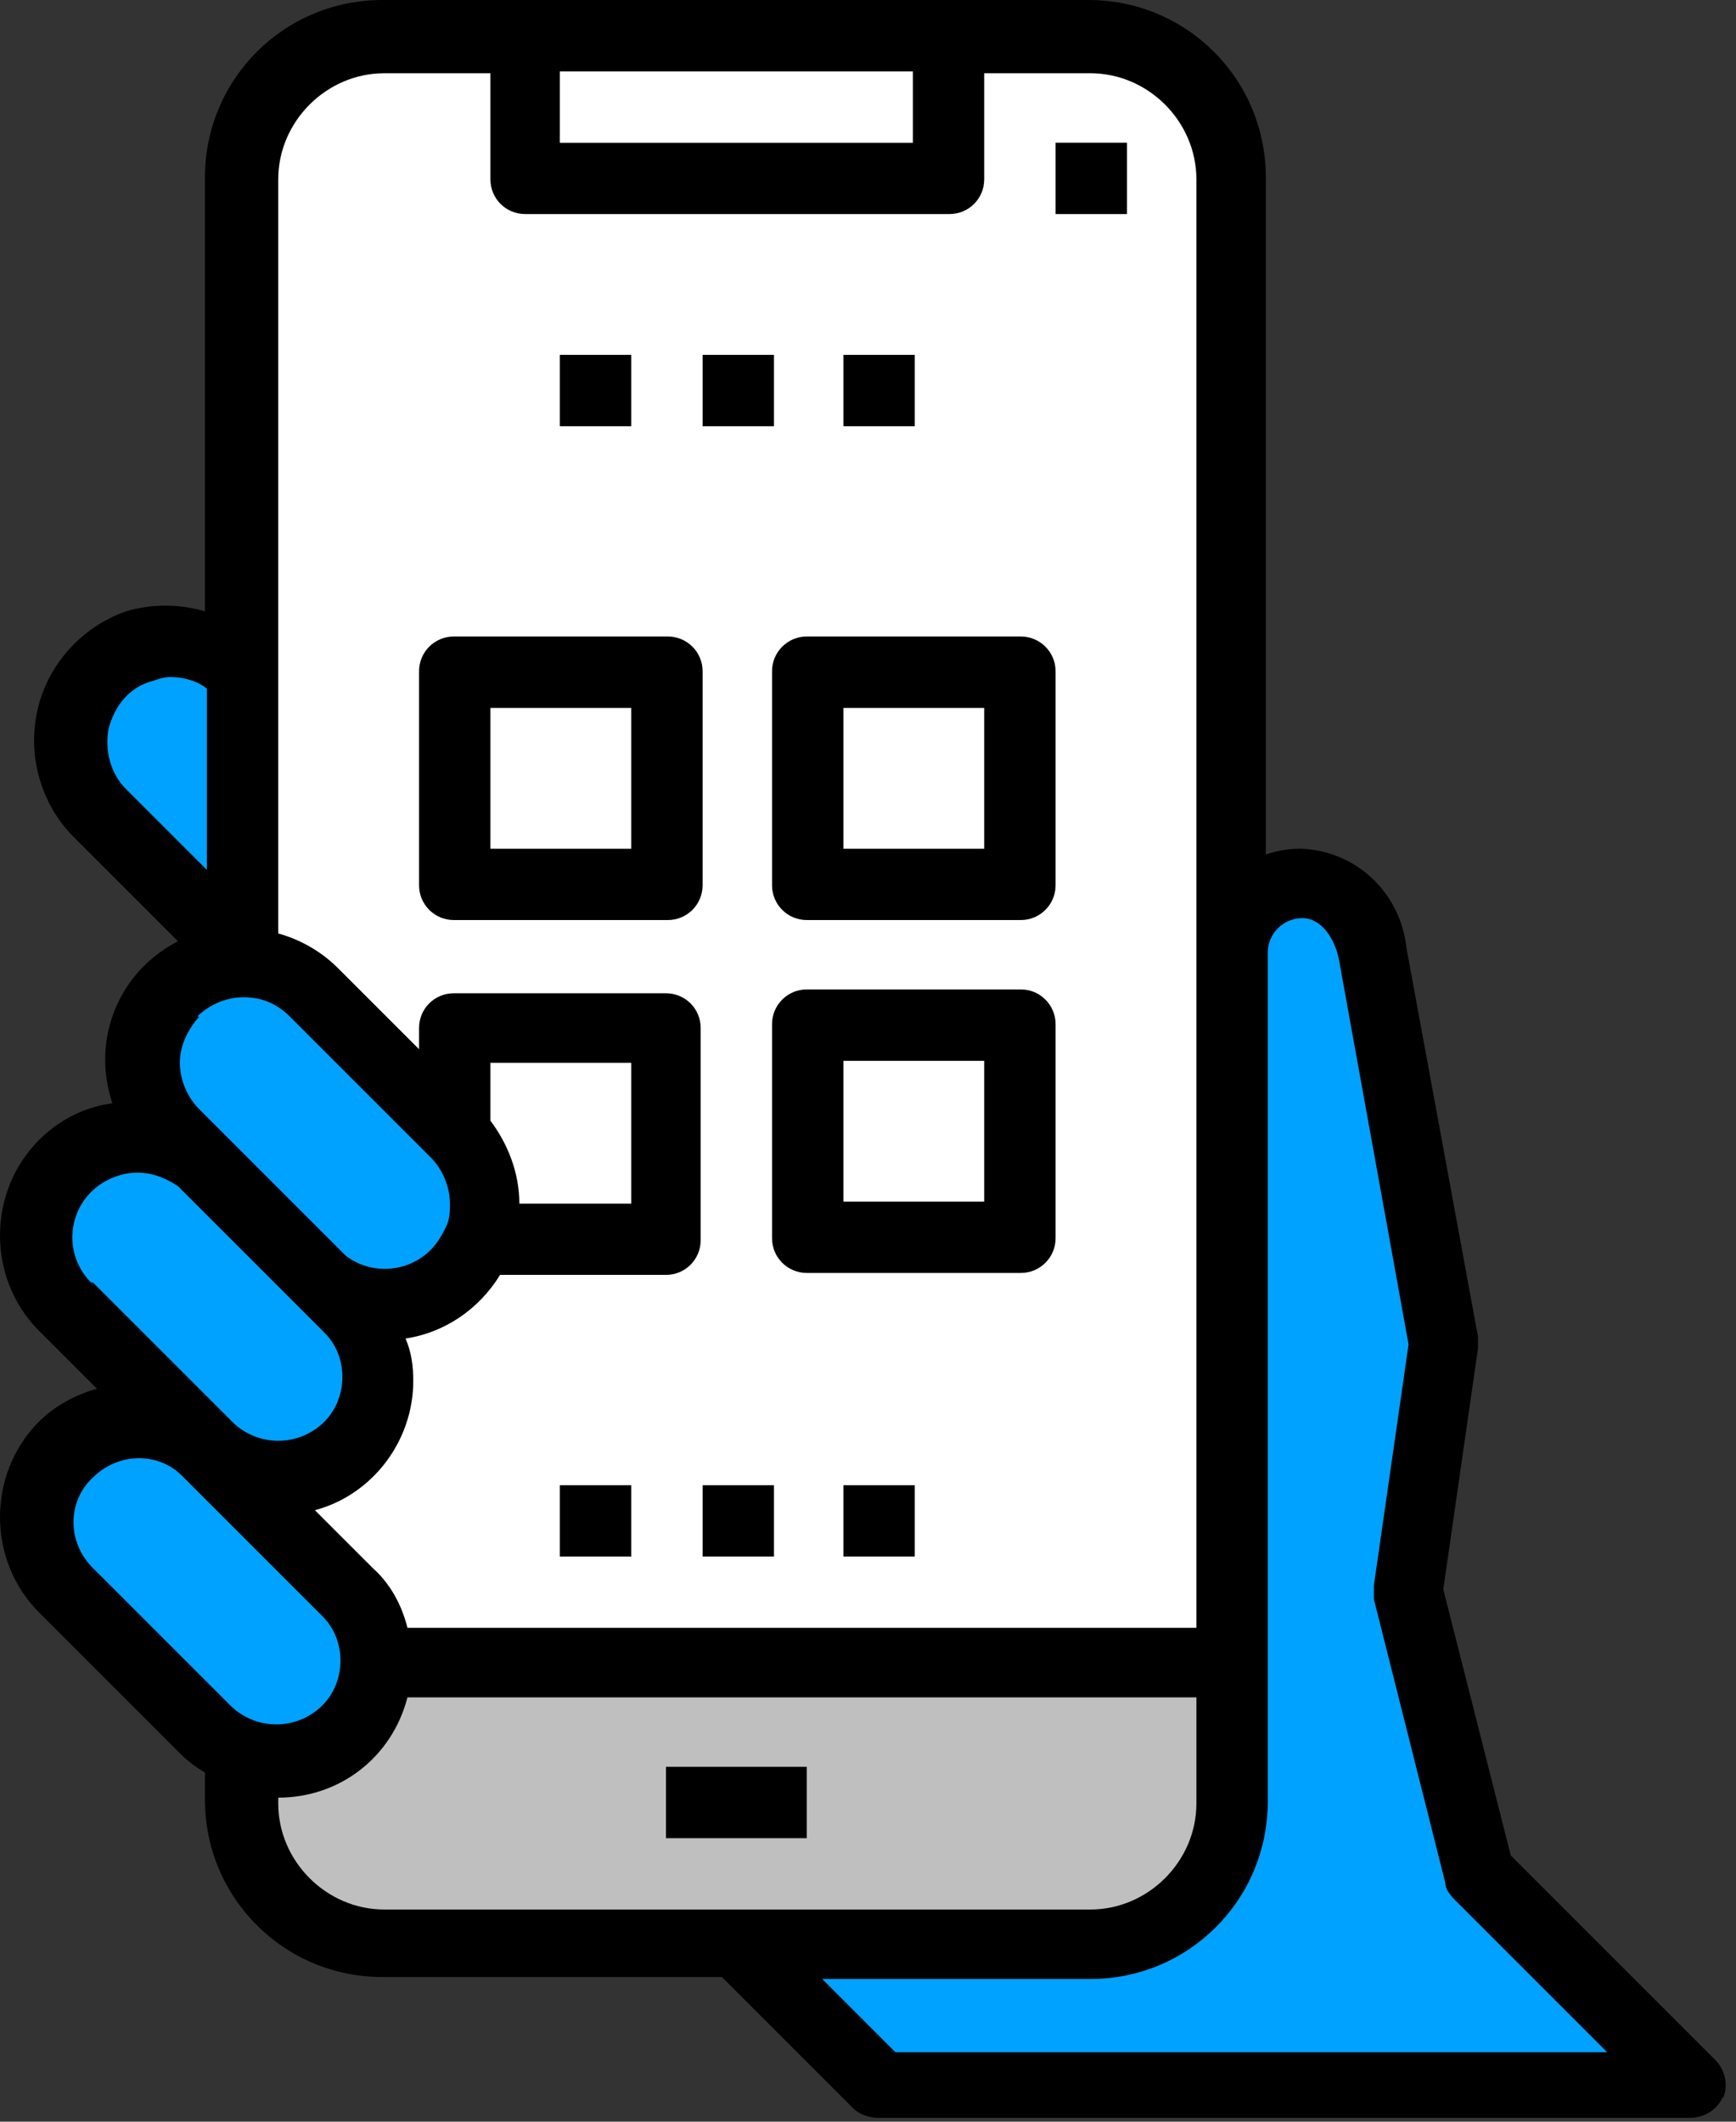 <svg width="90" height="110" viewBox="0 0 90 110" fill="none" xmlns="http://www.w3.org/2000/svg">
<rect x="0" y="0" width="90" height="110" fill="#333333" stroke="none"/>
<path d="M89.325 108.8C89.625 108.1 89.425 107.3 88.925 106.8L78.325 96.2L74.825 82.4L76.625 69.9C76.625 69.7 76.625 69.5 76.625 69.3L72.925 49.2C72.625 46.3 70.325 44.1 67.425 44C66.825 44 66.225 44.1 65.625 44.3V9.2C65.625 4.1 61.525 0 56.425 0H19.825C14.725 0 10.625 4.1 10.625 9.2V31.7C9.325 31.3 7.825 31.3 6.525 31.7C4.225 32.5 2.425 34.5 1.925 36.9C1.425 39.2 2.125 41.7 3.825 43.4L9.225 48.8C6.125 50.4 4.725 53.9 5.825 57.2C4.325 57.4 3.025 58.1 2.025 59.1C-0.675 61.8 -0.675 66.3 2.025 69L5.025 72C3.925 72.3 2.825 72.9 2.025 73.7C-0.675 76.4 -0.675 80.9 2.025 83.6L9.325 90.9C9.725 91.3 10.125 91.6 10.625 91.9V93.3C10.625 98.4 14.725 102.5 19.825 102.5H37.425L44.225 109.3C44.525 109.6 45.025 109.8 45.525 109.8H87.625C88.325 109.8 89.025 109.4 89.325 108.7V108.8Z" fill="black"/>
<path d="M14.425 34.897V9.297C14.425 6.297 16.925 3.797 19.925 3.797H25.425V9.297C25.425 10.297 26.225 11.097 27.225 11.097H49.225C50.225 11.097 51.025 10.297 51.025 9.297V3.797H56.525C59.525 3.797 62.025 6.297 62.025 9.297V84.397H21.125C20.825 83.197 20.225 82.097 19.325 81.297L16.325 78.297C19.325 77.497 21.425 74.697 21.425 71.597C21.425 70.797 21.325 70.097 21.025 69.397C23.025 69.097 24.825 67.897 25.925 66.097H34.525C35.525 66.097 36.325 65.297 36.325 64.297V53.297C36.325 52.297 35.525 51.497 34.525 51.497H23.525C22.525 51.497 21.725 52.297 21.725 53.297V54.397L17.525 50.197C16.625 49.297 15.525 48.697 14.425 48.397V34.997V34.897Z" fill="white"/>
<path d="M25.425 58.102V55.102H32.725V62.402H26.925C26.925 60.802 26.325 59.302 25.425 58.102Z" fill="white"/>
<path d="M6.525 40.902C5.725 40.102 5.425 38.902 5.625 37.802C5.925 36.602 6.725 35.602 7.925 35.302C8.225 35.202 8.525 35.102 8.825 35.102C9.525 35.102 10.225 35.302 10.725 35.702V45.102L6.525 40.902Z" fill="#00A2FF"/>
<path d="M10.225 52.703C10.825 52.103 11.725 51.703 12.625 51.703C13.525 51.703 14.325 52.003 15.025 52.703L22.325 60.003C22.925 60.603 23.325 61.503 23.325 62.403C23.325 62.803 23.325 63.203 23.125 63.603C22.925 64.003 22.725 64.403 22.325 64.803C21.125 66.003 19.225 66.103 17.925 65.103L10.325 57.503C9.725 56.903 9.325 56.003 9.325 55.103C9.325 54.203 9.725 53.403 10.325 52.703H10.225Z" fill="#00A2FF"/>
<path d="M4.725 66.497C3.425 65.197 3.425 63.097 4.725 61.797C5.325 61.197 6.225 60.797 7.125 60.797C7.925 60.797 8.625 61.097 9.225 61.497L16.825 69.097C18.125 70.397 18.025 72.597 16.725 73.797C15.425 74.997 13.425 74.997 12.125 73.797L4.825 66.497H4.725Z" fill="#00A2FF"/>
<path d="M12.025 88.502L4.725 81.202C3.425 79.802 3.525 77.702 4.925 76.502C6.225 75.302 8.225 75.302 9.425 76.502L16.725 83.802C18.025 85.102 17.925 87.302 16.625 88.502C15.325 89.702 13.325 89.702 12.025 88.502Z" fill="#00A2FF"/>
<path d="M19.925 99C16.925 99 14.425 96.5 14.425 93.5V93.2C17.625 93.2 20.325 91.1 21.125 88H62.025V93.5C62.025 96.5 59.525 99 56.525 99H19.925Z" fill="#BFBFBF"/>
<path d="M46.325 106.302L42.625 102.602H56.525C61.625 102.602 65.725 98.502 65.725 93.402V49.402C65.725 48.402 66.525 47.602 67.525 47.602C68.525 47.602 69.225 48.702 69.425 49.802L73.025 69.702L71.225 82.202C71.225 82.402 71.225 82.702 71.225 82.902L74.925 97.602C74.925 97.902 75.125 98.202 75.425 98.502L83.325 106.402H46.425L46.325 106.302Z" fill="#00A2FF"/>
<path d="M34.625 33H23.525C22.53 33 21.725 33.806 21.725 34.8V45.9C21.725 46.894 22.53 47.7 23.525 47.7H34.625C35.619 47.7 36.425 46.894 36.425 45.9V34.8C36.425 33.806 35.619 33 34.625 33Z" fill="black"/>
<path d="M32.725 36.703H25.425V44.003H32.725V36.703Z" fill="white"/>
<path d="M52.925 33H41.825C40.831 33 40.025 33.806 40.025 34.8V45.9C40.025 46.894 40.831 47.7 41.825 47.7H52.925C53.919 47.7 54.725 46.894 54.725 45.9V34.8C54.725 33.806 53.919 33 52.925 33Z" fill="black"/>
<path d="M51.025 36.703H43.725V44.003H51.025V36.703Z" fill="white"/>
<path d="M52.925 51.297H41.825C40.831 51.297 40.025 52.103 40.025 53.097V64.197C40.025 65.191 40.831 65.997 41.825 65.997H52.925C53.919 65.997 54.725 65.191 54.725 64.197V53.097C54.725 52.103 53.919 51.297 52.925 51.297Z" fill="black"/>
<path d="M51.025 55H43.725V62.3H51.025V55Z" fill="white"/>
<path d="M29.025 77H32.725V80.7H29.025V77Z" fill="black"/>
<path d="M36.425 77H40.125V80.7H36.425V77Z" fill="black"/>
<path d="M43.725 77H47.425V80.7H43.725V77Z" fill="black"/>
<path d="M34.525 91.602H41.825V95.302H34.525V91.602Z" fill="black"/>
<path d="M29.025 18.398H32.725V22.098H29.025V18.398Z" fill="black"/>
<path d="M36.425 18.398H40.125V22.098H36.425V18.398Z" fill="black"/>
<path d="M43.725 18.398H47.425V22.098H43.725V18.398Z" fill="black"/>
<path d="M54.725 7.398H58.425V11.098H54.725V7.398Z" fill="black"/>
<path d="M47.325 3.703H29.025V7.403H47.325V3.703Z" fill="white"/>
</svg>
